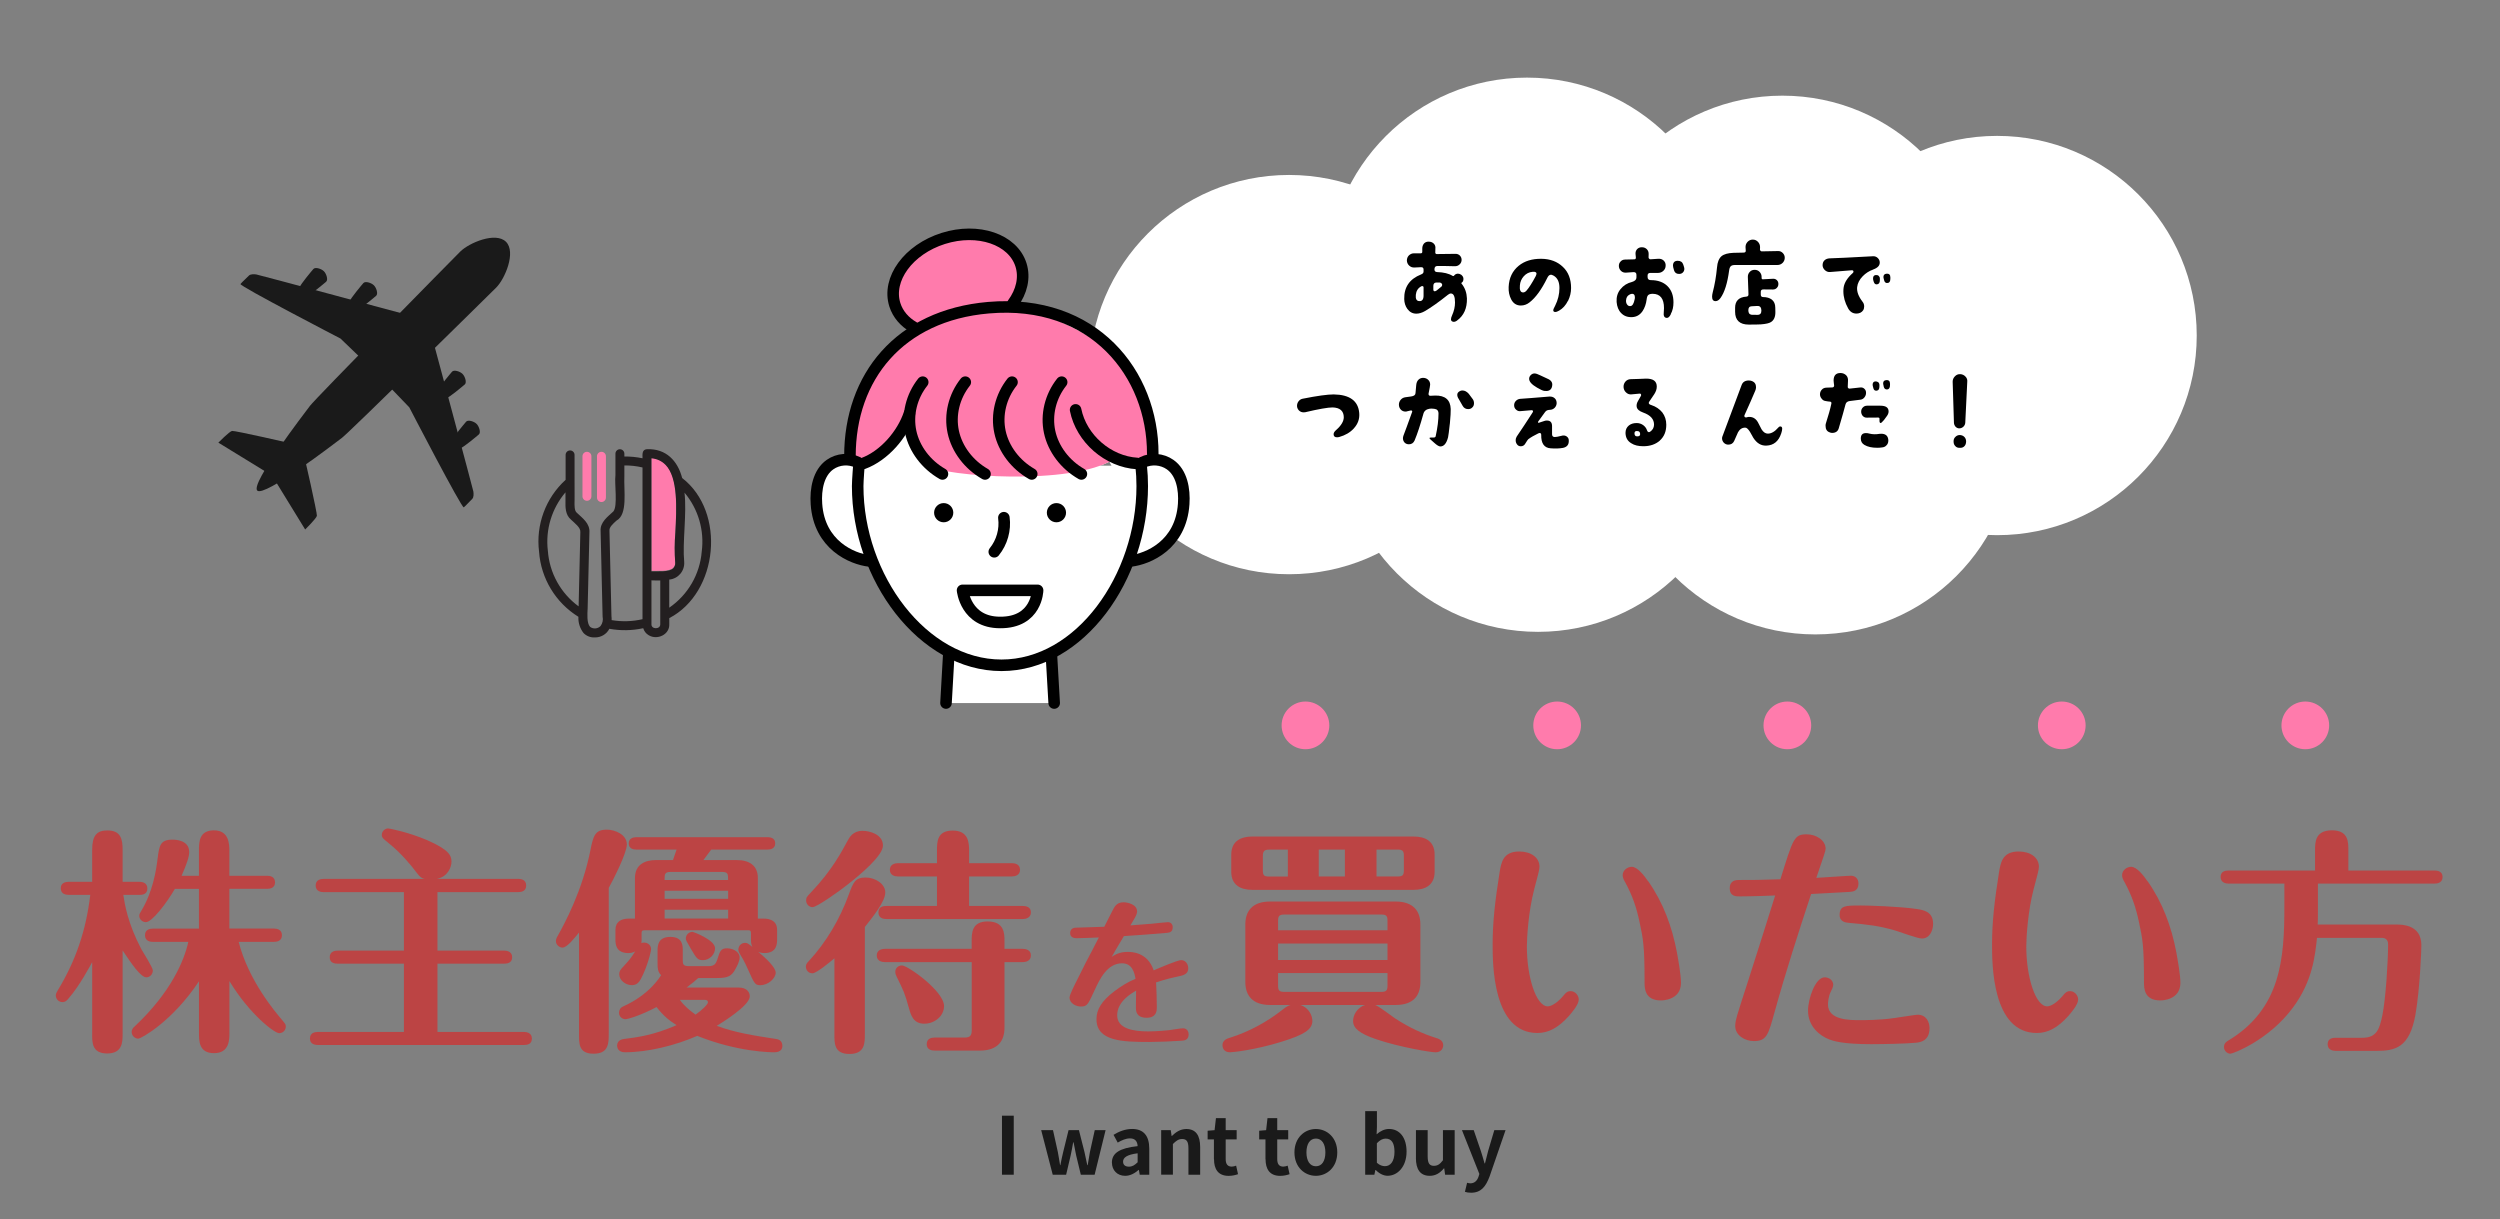 <?xml version="1.0" encoding="UTF-8"?><svg id="_レイヤー_2" xmlns="http://www.w3.org/2000/svg" width="565.01" height="275.59" viewBox="0 0 565.01 275.59"><rect x="0" y="0" width="565.01" height="275.59" fill="#808080" stroke="none"/><g id="_レイヤー_1-2"><path d="m27.87,202.23c.32,2.15,1.02,6.5,4.09,12.31.43.75,2.58,4.14,2.58,4.78,0,.91-.7,1.56-1.45,1.56-1.34,0-3.5-3.28-5.38-6.07v18.87c0,1.77,0,4.41-3.49,4.41s-3.39-2.58-3.39-4.41v-16.23c-.32.59-2.85,5.38-5.27,8.12-.38.48-.75.91-1.45.91-.86,0-1.5-.7-1.5-1.5,0-.43.16-.65.43-1.13,4.14-6.83,6.4-13.6,7.36-21.61h-4.84c-.59,0-1.83-.11-1.83-1.5,0-1.29,1.18-1.45,1.83-1.45h5.27v-7.2c0-3.33,1.08-4.41,3.44-4.41,3.06,0,3.44,1.99,3.44,4.41v7.2h3.76c.54,0,1.83.11,1.83,1.51s-1.24,1.45-1.83,1.45h-3.6Zm17.09,7.63v-8.98h-5.43c-1.88,3.23-5.16,7.53-6.56,7.53-.91,0-1.5-.75-1.5-1.45,0-.38.11-.48.48-1.13,2.58-4.3,3.33-9.03,3.66-11.72.38-2.96.54-4.35,3.39-4.35.54,0,3.76.05,3.76,2.79,0,1.02-.43,2.42-1.72,5.38h3.92v-5.59c0-1.99,0-4.68,3.39-4.68s3.49,3.06,3.49,4.68v5.59h8.55c.54,0,1.77.11,1.77,1.5,0,1.29-1.18,1.45-1.77,1.45h-8.55v8.98h10.11c.54,0,1.77.16,1.77,1.5s-1.18,1.5-1.77,1.5h-8.01c2.2,8.71,8.28,15.86,9.84,17.69.7.86.81.97.81,1.45,0,.86-.65,1.5-1.5,1.5-1.08,0-6.72-4.3-11.24-11.77v11.61c0,1.67,0,4.68-3.49,4.68s-3.39-2.9-3.39-4.68v-11.56c-6.07,9.14-13.12,12.96-13.71,12.96-.81,0-1.5-.7-1.5-1.5,0-.65.38-1.02.7-1.29,8.28-7.79,11.18-14.94,12.1-19.08h-7.96c-.54,0-1.83-.11-1.83-1.5s1.24-1.5,1.83-1.5h10.38Z" style="fill:#bc4444;"/><path d="m91.29,201.63h-18.12c-.59,0-1.83-.16-1.83-1.5s1.18-1.5,1.83-1.5h22.79c-.64-.16-.97-.27-1.88-1.51-1.29-1.72-3.44-4.3-6.29-6.61-1.29-1.02-1.5-1.24-1.5-1.83,0-.75.64-1.45,1.45-1.45.32,0,4.62.86,8.76,2.63,5.05,2.2,5.54,3.55,5.54,4.89,0,1.18-.81,3.39-3.28,3.87h18.33c.64,0,1.83.16,1.83,1.5s-1.13,1.5-1.83,1.5h-18.22v13.22h15.05c.59,0,1.83.16,1.83,1.5s-1.18,1.45-1.83,1.45h-15.05v15.43h19.51c.59,0,1.83.16,1.83,1.5s-1.13,1.45-1.83,1.45h-46.5c-.59,0-1.83-.11-1.83-1.45s1.13-1.5,1.83-1.5h19.41v-15.43h-14.94c-.7,0-1.83-.11-1.83-1.45s1.18-1.5,1.83-1.5h14.94v-13.22Z" style="fill:#bc4444;"/><path d="m130.85,210.77c-.97,1.18-2.69,3.39-3.71,3.39-.75,0-1.5-.64-1.5-1.45,0-.38.11-.7.43-1.24,1.5-2.69,5.54-10.11,7.37-19.35.64-3.12.97-4.62,3.71-4.62,1.77,0,4.52,1.08,4.52,3.33,0,2.04-3.17,8.17-4.09,9.84v32.79c0,2.37,0,4.68-3.44,4.68s-3.28-2.37-3.28-4.68v-22.69Zm12.96-18.76c-.59,0-1.72-.16-1.72-1.4s1.18-1.4,1.72-1.4h29.67c.54,0,1.72.11,1.72,1.4s-1.24,1.4-1.72,1.4h-12.74c-.48.65-1.29,1.72-1.77,2.37h7.58c2.74,0,4.73,1.18,4.73,4.09v9.14h1.34c1.13,0,3.01.32,3.01,2.58v2.04c0,1.02,0,3.17-2.9,3.17-.65,0-.97-.16-1.34-.27,1.67,1.4,3.92,3.49,3.92,4.68,0,1.29-1.67,2.85-3.49,2.85-1.18,0-1.34-.38-2.74-3.49-.86-1.99-1.4-2.8-1.94-3.71-.21-.38-.27-.54-.27-.81,0-.91.7-1.56,1.5-1.56.54,0,.65.11,1.67.91-.32-.59-.32-1.24-.32-1.77v-1.29c0-.54-.11-.7-.64-.7h-23.38c-.64,0-.7.21-.7.7v1.29c0,.59,0,.64-.05.91.27-.11.43-.11.64-.11,1.02,0,1.56.81,1.56,1.45,0,.48-.75,3.82-2.31,6.77-.38.7-.91,1.4-2.04,1.4-1.45,0-2.85-1.13-2.85-2.47,0-.7.21-.97,1.02-1.83,1.4-1.56,1.56-1.72,2.58-3.33-.32.16-.75.38-1.5.38-2.96,0-2.96-2.15-2.96-3.17v-2.04c0-1.88,1.29-2.58,3.01-2.58h1.4v-9.14c0-3.17,2.37-4.09,4.73-4.09h3.87c0-.11.54-1.5.81-2.37h-9.08Zm23.17,31.18c1.72,0,2.47.97,2.47,1.99,0,2.15-6.61,6.13-7.47,6.67,4.3,1.56,8.17,2.15,13.39,2.96.43.05,1.45.27,1.45,1.56,0,1.45-1.5,1.45-1.88,1.45-.54,0-8.12,0-17.36-3.71-4.89,2.15-11.13,3.71-16.34,3.71-1.67,0-1.77-1.24-1.77-1.5,0-.32.11-1.34,1.56-1.51,3.01-.38,6.56-.81,11.88-3.12-1.4-.86-2.96-2.04-4.52-4.09-3.71,1.94-6.5,2.74-7.04,2.74-.81,0-1.45-.64-1.45-1.45,0-.64.32-1.18.97-1.45,5.86-2.63,8.22-6.56,8.55-7.04-.81-.81-.81-1.67-.81-2.69v-2.74c0-1.13,0-3.23,2.9-3.23s2.8,2.15,2.8,3.23v2.04c0,.86.05,1.34,1.4,1.34h4.41c1.34,0,1.67-.54,1.99-1.5.59-1.83.75-2.53,2.2-2.53,1.24,0,2.85.7,2.85,2.1,0,.86-.65,2.04-.86,2.42-.91,1.77-1.72,2.2-4.3,2.2h-4.19c-.59.54-1.24,1.08-2.63,2.15h11.83Zm-15.38-26.13c-1.4,0-1.4.48-1.4,1.83h14.35c0-1.34,0-1.83-1.4-1.83h-11.56Zm12.96,4.25h-14.35v1.83h14.35v-1.83Zm-14.35,6.29h14.35v-1.99h-14.35v1.99Zm3.44,18.38c.97,1.34,2.2,2.37,3.55,3.33,1.45-1.02,2.8-2.31,2.8-2.8,0-.54-.59-.54-.86-.54h-5.48Zm2.85-15.38c.21,0,5.11,1.83,5.11,3.71,0,1.4-1.24,2.69-2.74,2.69-1.18,0-1.4-.32-2.74-2.58-1.02-1.77-1.13-1.94-1.13-2.31,0-.86.7-1.51,1.51-1.51Z" style="fill:#bc4444;"/><path d="m188.58,216.58c-1.07.91-4.08,3.39-4.95,3.39-1.02,0-1.5-.81-1.5-1.5,0-.48.21-.81.59-1.18,4.03-4.35,7.1-9.57,9.14-15.21.97-2.63,1.4-3.76,3.76-3.76,2.15,0,4.46,1.4,4.46,3.39s-2.74,5.43-4.62,7.79v24.24c0,2.04,0,4.46-3.49,4.46s-3.39-2.47-3.39-4.46v-17.15Zm10.97-25.48c0,2.26-4.95,6.45-8.12,8.92-1.34,1.08-6.77,5-7.79,5-.81,0-1.45-.7-1.45-1.5,0-.65.11-.81,1.13-1.88,4.78-5,6.99-9.35,8.17-11.5.48-.91,1.29-2.37,3.44-2.37,1.56,0,4.62.75,4.62,3.33Zm.43,26.34c-.64,0-1.83-.21-1.83-1.5s1.24-1.5,1.83-1.5h19.62v-1.67c0-1.88,0-4.52,3.6-4.52,3.82,0,3.82,2.74,3.82,4.52v1.67h4.14c.64,0,1.83.21,1.83,1.5s-1.24,1.5-1.83,1.5h-4.14v14.84c0,2.85-1.4,5.16-5.59,5.16h-10.16c-.64,0-1.83-.16-1.83-1.45,0-1.4,1.24-1.5,1.83-1.5h6.83c1.13,0,1.51-.54,1.51-1.5v-15.54h-19.62Zm31.18-12.69c.64,0,1.83.16,1.83,1.45s-1.24,1.51-1.83,1.51h-30.8c-.7,0-1.83-.16-1.83-1.51s1.18-1.45,1.83-1.45h11.4v-6.67h-8.82c-.65,0-1.83-.21-1.83-1.5s1.24-1.5,1.83-1.5h8.82v-2.85c0-1.94,0-4.52,3.55-4.52s3.71,2.69,3.71,4.52v2.85h9.68c.65,0,1.83.21,1.83,1.5s-1.24,1.5-1.83,1.5h-9.68v6.67h12.15Zm-27.31,13.44c1.29,0,9.51,5.81,9.51,9.19,0,2.26-2.15,3.98-4.46,3.98-2.47,0-3.01-1.88-3.44-3.39-1.02-3.66-1.24-4.03-2.85-7.31-.11-.27-.27-.59-.27-1.02,0-.81.65-1.45,1.51-1.45Z" style="fill:#bc4444;"/><path d="m251.18,216.29c.84-.53,1.79-1.16,3.71-1.16.77,0,4.45,0,5.85,4.17,1.22-.52,5.39-2.31,6.2-2.31,1.12,0,1.61,1.05,1.61,1.86,0,1.36-1.19,1.61-2.38,1.85-2.59.53-4.69,1.26-4.9,1.33.11,1.4.18,4.73.18,5.64,0,.63,0,2.35-2.31,2.35-1.68,0-2.42-.77-2.42-2.17,0-.63.04-3.39.04-3.96-1.19.7-4.27,2.49-4.27,5.57s3.75,3.64,7.04,3.64c1.93,0,4.52-.25,4.69-.28.49-.07,2.66-.42,3.12-.42,1.12,0,1.3.98,1.3,1.37,0,1.33-1.05,1.4-1.61,1.44-1.82.14-5.57.28-7.28.28-6.09,0-11.94-.17-11.94-5.15,0-2.13,1.08-4.06,4.06-6.33,1.61-1.19,2.94-2.03,4.76-2.8-.21-1.16-.63-3.5-3.04-3.5-3.36,0-5.08,3.61-6.27,6.23-1.47,3.19-1.65,3.54-3.05,3.54-1.05,0-2.55-.7-2.55-2.03,0-.67,1.29-3.15,2-4.55,1.58-3.18,1.75-3.54,2.98-5.84.59-1.12,1.15-2.24,1.64-3.19-.77.04-4.27.17-5.04.17-.6,0-1.44-.17-1.44-1.19,0-.38.21-1.16,1.23-1.19,1.05-.07,5.57-.14,6.48-.21.31-.56,1.5-2.98,1.71-3.36.59-1.12.98-2.17,2.66-2.17.74,0,3.05.39,3.05,2.1,0,.53-.39,1.22-.7,1.75-.11.21-.7,1.16-.81,1.37,2.38-.17,4.59-.35,4.9-.38.56-.07,3.22-.35,3.57-.35.67,0,1.09.49,1.09,1.16,0,1.16-.81,1.23-1.68,1.29-3.12.28-6.23.49-9.35.7-.46.74-2.42,4.06-2.8,4.76Z" style="fill:#bc4444;"/><path d="m293.86,227.12c1.94.59,2.74,2.42,2.74,3.6,0,2.04-2.04,3.17-6.83,4.68-6.24,1.94-11.23,2.42-11.77,2.42-1.5,0-1.72-1.13-1.72-1.61,0-1.13,1.08-1.51,1.67-1.67,4.25-1.34,8.33-3.49,12.1-6.5.91-.7,1.18-.75,1.61-.91h-4.62c-4.08,0-5.59-2.26-5.59-5.16v-13.06c0-2.85,1.45-5.16,5.59-5.16h28.38c4.08,0,5.59,2.26,5.59,5.16v13.06c0,2.85-1.4,5.16-5.59,5.16h-4.62c.81.27,3.82,2.58,4.46,3.01,3.28,2.15,6.45,3.55,9.19,4.41.59.16,1.72.54,1.72,1.67,0,.64-.38,1.61-1.77,1.61-.97,0-8.01-1.13-13.39-2.96-3.76-1.29-5.21-2.47-5.21-4.14,0-1.18.81-3.01,2.74-3.6h-14.68Zm30.37-30.1c0,3.17-2.31,4.09-4.73,4.09h-36.5c-2.74,0-4.73-1.18-4.73-4.09v-3.87c0-3.17,2.31-4.09,4.73-4.09h36.5c2.74,0,4.73,1.13,4.73,4.09v3.87Zm-33.17-5h-4.25c-1.13,0-1.4.43-1.4,1.45v3.23c0,1.08.21,1.4,1.4,1.4h4.25v-6.07Zm22.52,18.22v-2.1c0-1.08-.21-1.45-1.4-1.45h-21.93c-1.18,0-1.4.38-1.4,1.45v2.1h24.73Zm-24.73,3.01v3.71h24.73v-3.71h-24.73Zm0,6.67v2.8c0,1.08.21,1.45,1.4,1.45h21.93c1.18,0,1.4-.38,1.4-1.45v-2.8h-24.73Zm9.19-21.83h5.91v-6.07h-5.91v6.07Zm13.06,0h4.78c1.13,0,1.4-.32,1.4-1.4v-3.23c0-1.08-.21-1.45-1.4-1.45h-4.78v6.07Z" style="fill:#bc4444;"/><path d="m354.6,229.59c-2.42,2.69-4.62,3.87-7.15,3.87-10.11,0-10.11-15.64-10.11-20.05,0-4.95.54-9.73,1.56-16.18.38-2.26.75-4.79,4.46-4.79,2.69,0,4.57,1.4,4.57,3.44,0,.65-.38,2.04-1.18,5.05-1.34,5.05-1.67,11.18-1.67,12.96,0,6.99,2.1,13.55,4.73,13.55.48,0,1.77-.38,3.44-2.31.59-.75.97-1.13,1.72-1.13,1.08,0,1.83,1.02,1.83,1.88,0,1.18-1.51,2.9-2.2,3.71Zm17.9-30.43c3.39,4.84,5.38,10.21,6.5,16.13.27,1.51.91,5.05.91,6.83,0,3.98-4.3,3.98-4.57,3.98-3.66,0-3.66-2.85-3.66-4.03,0-8.44-.32-9.84-1.13-13.65-.7-3.33-1.61-6.02-3.28-9.08-.38-.64-.54-1.08-.54-1.56,0-1.13,1.13-1.88,2.04-1.88,1.34,0,2.9,2.1,3.71,3.28Z" style="fill:#bc4444;"/><path d="m401.09,228.62c-1.45,5.32-1.83,6.67-4.73,6.67-1.99,0-4.19-1.29-4.19-3.39,0-1.29.38-2.37,2.69-9.52.91-2.79,4.95-15.54,6.34-20-.64.05-5.59.21-8.12.21-.7,0-2.15,0-2.15-1.83s1.45-1.88,2.1-1.88c3.6,0,4.19,0,9.35-.16,2.9-9.35,3.12-10.16,5.97-10.16,2.04,0,4.25,1.29,4.25,3.28,0,.43-.38,1.5-2.1,6.56,1.24-.05,7.04-.48,7.85-.48s1.67.54,1.67,1.77c0,1.67-1.24,1.83-1.94,1.88-.27,0-6.77.38-8.76.48-2.9,8.82-5.75,17.63-8.22,26.56Zm13.22-6.02c0,.54-.38,1.13-.59,1.61-.43.86-.59,2.2-.59,2.8,0,3.55,4.84,3.55,7.36,3.55.43,0,4.57,0,7.63-.48,1.56-.21,4.78-.75,5.27-.75,2.04,0,2.69,1.77,2.69,3.01,0,3.01-2.15,3.23-3.17,3.33-2.04.21-7.58.32-10,.32-6.61,0-8.6-.75-9.51-1.08-2.1-.81-4.78-2.9-4.78-6.5,0-2.74,1.67-7.53,3.76-7.53,1.08,0,1.94.75,1.94,1.72Zm5.97-17.96c1.77,0,9.08.21,13.01.81,1.34.21,3.6.54,3.6,3.33,0,1.4-.7,3.33-2.53,3.33-.97,0-5.05-1.51-5.91-1.77-3.76-1.13-6.5-1.4-10.59-1.77-.65-.05-2.1-.21-2.1-1.77,0-2.15,1.34-2.15,4.52-2.15Z" style="fill:#bc4444;"/><path d="m467.47,229.59c-2.42,2.69-4.62,3.87-7.15,3.87-10.11,0-10.11-15.64-10.11-20.05,0-4.95.54-9.73,1.56-16.18.38-2.26.75-4.79,4.46-4.79,2.69,0,4.57,1.4,4.57,3.44,0,.65-.38,2.04-1.18,5.05-1.34,5.05-1.67,11.18-1.67,12.96,0,6.99,2.1,13.55,4.73,13.55.48,0,1.77-.38,3.44-2.31.59-.75.97-1.13,1.72-1.13,1.08,0,1.83,1.02,1.83,1.88,0,1.18-1.51,2.9-2.2,3.71Zm17.9-30.43c3.39,4.84,5.38,10.21,6.5,16.13.27,1.51.91,5.05.91,6.83,0,3.98-4.3,3.98-4.57,3.98-3.66,0-3.66-2.85-3.66-4.03,0-8.44-.32-9.84-1.13-13.65-.7-3.33-1.61-6.02-3.28-9.08-.38-.64-.54-1.08-.54-1.56,0-1.13,1.13-1.88,2.04-1.88,1.34,0,2.9,2.1,3.71,3.28Z" style="fill:#bc4444;"/><path d="m523.86,199.7v5.81c0,2.04,0,2.42-.05,3.44h17.79c1.24,0,5.64,0,5.64,4.68,0,1.08-.32,9.84-1.34,15.7-1.34,7.47-4.57,8.17-8.82,8.17h-9.19c-.59,0-1.83-.16-1.83-1.51s1.18-1.45,1.83-1.45h6.02c3.23,0,3.87-1.94,4.52-5.11.75-3.66,1.29-12.15,1.29-16.02,0-1.08-.65-1.45-1.4-1.45h-14.67c-.43,3.98-.97,9.73-5.43,15.75-5.43,7.37-13.55,10.43-14.14,10.43-.7,0-1.45-.64-1.45-1.5s.54-1.18.86-1.4c12.04-7.2,12.79-18.6,12.79-30.43v-5.11h-12.58c-.59,0-1.83-.16-1.83-1.51s1.18-1.45,1.83-1.45h19.51v-4.52c0-1.83,0-4.57,3.82-4.57s3.71,2.8,3.71,4.57v4.52h19.46c.59,0,1.83.11,1.83,1.45s-1.18,1.51-1.83,1.51h-26.34Z" style="fill:#bc4444;"/><circle cx="295.04" cy="163.94" r="5.39" style="fill:#ff7bac;"/><circle cx="351.92" cy="163.94" r="5.39" style="fill:#ff7bac;"/><circle cx="403.95" cy="163.94" r="5.39" style="fill:#ff7bac;"/><circle cx="465.97" cy="163.94" r="5.39" style="fill:#ff7bac;"/><circle cx="521.01" cy="163.94" r="5.39" style="fill:#ff7bac;"/><path d="m79.23,69.75c-.41-.41-.42-1-.19-1.69.23-.69,2.66-3.6,3.09-4.09s1.79-.06,2.37.51,1,1.94.51,2.37c-.49.43-3.4,2.86-4.09,3.09-.69.23-1.28.22-1.69-.19Z" style="fill:#1a1a1a;"/><path d="m67.93,66.57c-.41-.41-.42-1-.19-1.69.23-.69,2.66-3.6,3.09-4.09s1.79-.06,2.37.51c.58.58,1,1.94.51,2.37-.49.43-3.4,2.86-4.09,3.09-.69.23-1.28.22-1.69-.19Z" style="fill:#1a1a1a;"/><path d="m92.87,71.37s-34.45-9.27-34.93-9.34c-.48-.07-1.35-.13-1.71.28-.36.4-1.55,1.45-1.88,1.88-.33.43,22.6,12.32,22.6,12.32l5.99,5.76,9.93-10.9Z" style="fill:#1a1a1a;"/><path d="m99.27,89.78c.41.41,1,.42,1.69.19.69-.23,3.6-2.66,4.09-3.09.49-.43.06-1.79-.51-2.37-.58-.58-1.94-1-2.37-.51-.43.49-2.86,3.4-3.09,4.09-.23.69-.22,1.28.19,1.69Z" style="fill:#1a1a1a;"/><path d="m102.45,101.08c.41.41,1,.42,1.69.19.69-.23,3.6-2.66,4.09-3.09s.06-1.79-.51-2.37c-.58-.58-1.94-1-2.37-.51-.43.49-2.86,3.4-3.09,4.09-.23.69-.22,1.28.19,1.69Z" style="fill:#1a1a1a;"/><path d="m97.64,76.14s9.27,34.45,9.34,34.93c.07.48.13,1.35-.28,1.71-.4.36-1.45,1.55-1.88,1.88-.43.33-12.32-22.6-12.32-22.6l-5.76-5.99,10.9-9.93Z" style="fill:#1a1a1a;"/><path d="m66.22,100.31c-.15-.05-13.18-3.02-13.77-2.92-.59.1-3.1,2.65-3.1,2.65l11.39,6.99,5.47-6.71Z" style="fill:#1a1a1a;"/><path d="m68.7,102.8c.05.15,3.02,13.18,2.92,13.77-.1.59-2.65,3.1-2.65,3.1l-6.99-11.39,6.71-5.47Z" style="fill:#1a1a1a;"/><path d="m114.36,54.65c-2.33-2.33-8.35.22-10.36,2.23s-32.71,33.19-33.95,34.85c-1.24,1.66-13.49,17.56-11.91,19.14s17.48-10.66,19.14-11.91c1.66-1.24,32.84-31.95,34.85-33.95s4.55-8.03,2.23-10.36Z" style="fill:#1a1a1a;"/><path d="m150.43,104.95c2.85,2.96,2.5,9.84,2.21,15.36-.19,2.25-.2,4.51-.03,6.76.04.45-.12.89-.42,1.22-.89.97-3.67.67-4.96.72v-25.54c1.21.09,2.34.61,3.19,1.48Z" style="fill:#ff7bac;"/><path d="m154.17,108.03c-1.01-3.88-3.63-6.68-7.96-6.51-1.17.08-1,1.2-1,2.05-1.35-.28-2.73-.41-4.1-.4v-.63c0-.56-.45-1.01-1.01-1.01s-1.01.45-1.01,1.01v4.91c-.25,1.76.56,6.88-.46,8.13-1.23,1.17-3.06,2.42-2.89,4.47l.45,19.3c.16.75,0,1.53-.47,2.14-.63.64-1.64.72-2.36.18-.78-.84-.61-2.95-.55-4.19l.4-17.08c.17-2.14-1.62-3.33-2.84-4.51-.57-.45-.54-1.62-.52-2.64.03.15-.02-10.16,0-10.44,0-.56-.45-1.01-1.01-1.01s-1.01.45-1.01,1.01v5.63c-4.52,4.12-6.76,10.19-6,16.26.43,6.04,3.74,11.51,8.89,14.7-.07,1.33.35,2.63,1.17,3.68.67.68,1.6,1.04,2.55.98,1.38.03,2.65-.73,3.28-1.95,2.53.46,5.14.42,7.65-.13.2.67.64,1.24,1.25,1.59,1.91,1.16,4.77-.14,4.64-2.54v-1.33c11.11-5.79,12.85-23.98,2.92-31.66Zm-30.35,16.47c-.58-4.77.87-9.57,3.98-13.23,0,.56.01,1.37,0,1.93-.03,1.33-.07,3.15,1.24,4.23.8.79,2.23,1.79,2.12,2.84l-.39,16.77c-4.05-2.96-6.59-7.55-6.95-12.55Zm26.6-19.44c2.85,2.96,2.5,9.84,2.21,15.36-.19,2.25-.2,4.51-.03,6.76.04.45-.12.89-.42,1.22-.89.97-3.67.67-4.96.72v-25.54c1.21.09,2.34.61,3.19,1.48Zm-12.19,35.08c.01-.31,0-.61-.04-.91l-.45-19.32c-.08-.75.81-1.55,1.59-2.25,2.6-1.42,1.62-6.68,1.78-10.14v-2.33c1.38-.01,2.76.14,4.1.46v34.29c-2.29.53-4.66.6-6.97.21Zm10.99.91c.08,1.24-2.09,1.24-1.99-.01v-9.88c.65.01,1.32.05,1.99.03,0,1.42,0,8.61,0,9.86Zm9.37-16.36c-.42,5.11-3.12,9.75-7.34,12.65v-6.35c2.04-.19,3.54-1.98,3.38-4.02-.43-4.38.62-10.81.07-15.63,3.12,3.71,4.53,8.55,3.89,13.35Z" style="fill:#231f20;"/><path d="m132.65,113.18c.56,0,1.01-.45,1.01-1.01v-9.05c0-.56-.45-1.01-1.01-1.01s-1.01.45-1.01,1.01v9.05c0,.56.45,1.01,1.01,1.01Z" style="fill:#ff7bac;"/><path d="m135.93,113.46c.56,0,1.01-.45,1.01-1.01v-9.33c0-.56-.45-1.01-1.01-1.01s-1.01.45-1.01,1.01v9.33c0,.56.45,1.01,1.01,1.01Z" style="fill:#ff7bac;"/><circle cx="291.33" cy="84.66" r="45.12" style="fill:#fff;"/><circle cx="347.61" cy="97.68" r="45.12" style="fill:#fff;"/><circle cx="345.11" cy="62.66" r="45.12" style="fill:#fff;"/><circle cx="410.27" cy="98.26" r="45.12" style="fill:#fff;"/><circle cx="402.82" cy="66.74" r="45.12" style="fill:#fff;"/><circle cx="451.35" cy="75.83" r="45.12" style="fill:#fff;"/><path d="m329.31,72.45c-.43.31-.81.36-1.12.19-.17-.09-.26-.26-.26-.5s.09-.52.24-.85c.45-1,.67-1.97.67-2.92,0-1.35-.31-2.04-.93-2.04-.21,0-.43.09-.67.29-2.11,1.69-3.85,2.9-5.18,3.68-.69.4-1.35.59-1.97.59-.83,0-1.5-.36-2.02-1.07-.45-.62-.69-1.38-.71-2.23-.05-2.71,1.21-4.53,3.8-5.56.38-.14.57-.36.57-.64v-.5c0-.36-.21-.52-.59-.5-.29.02-.76.05-1.47.07-.48.02-.85-.12-1.19-.43-.33-.31-.5-.69-.52-1.14,0-.45.14-.83.45-1.16.33-.31.71-.48,1.16-.48h1.54c.21,0,.33-.12.33-.33v-.76c0-.45.14-.83.4-1.14.29-.29.64-.43,1.09-.4.47,0,.86.17,1.14.47.29.31.38.67.33,1.12,0,.26,0,.55-.02.85-.02.09.02.19.09.26.07.07.17.12.26.1l4.25-.05c.38,0,.71.14.97.4.26.29.38.59.38,1-.02.4-.17.74-.47,1-.29.28-.64.4-1.04.4-.45,0-1.23-.02-2.3-.05h-1.69c-.4,0-.62.24-.64.71-.02.43.19.64.59.66,1.5.05,2.66.33,3.51.86.12.07.24.07.33-.05.21-.29.52-.45.88-.45.26,0,.5.09.76.26l.17.17c.21.21.31.47.31.76,0,.38-.12.67-.38.83-.12.07-.12.17-.02.26.76.95,1.14,2.04,1.19,3.32.05,2.23-.71,3.89-2.23,4.99Zm-7.91-7.79c-.07,0-.12,0-.19.05-.74.4-1.14,1.04-1.23,1.92-.09.93.17,1.4.78,1.42.64.05.97-.38.97-1.24v-1.85c0-.21-.12-.31-.33-.31Zm4.54-.26c0-.26-.17-.45-.52-.55-.14-.02-.4-.02-.81,0-.45.02-.67.29-.67.76v.86c.02.24.12.36.31.36.14,0,.29-.07.45-.19l1-.81c.17-.12.24-.29.24-.43Z"/><path d="m354.36,67.99c-.5,1-1.16,1.73-1.99,2.21-.36.21-.64.31-.88.31-.31,0-.45-.14-.45-.45,0-.09.14-.43.43-.97.64-1.28.97-2.61.97-3.99s-.43-2.26-1.28-2.78c-.31-.19-.57-.26-.78-.21-.26.05-.5.29-.71.74-1.26,2.56-2.59,4.42-4.01,5.51-.57.45-1.23.69-1.95.69-.97,0-1.71-.48-2.18-1.4-.43-.83-.62-1.76-.57-2.8.09-2.02.85-3.61,2.26-4.77,1.33-1.09,3.04-1.61,5.13-1.59,2.02.02,3.63.64,4.87,1.83,1.24,1.16,1.85,2.78,1.85,4.77,0,1.02-.24,2-.69,2.92Zm-7.1-6.13c0-.33-.31-.5-.88-.43-.81.07-1.45.4-2,1-.52.59-.83,1.28-.88,2.09-.1,1.02.14,1.57.71,1.57.26.02.52-.12.78-.4.54-.62,1.26-1.71,2.09-3.28.09-.21.17-.38.17-.55Z"/><path d="m377.61,71.03c-.31.62-.64.88-1,.81-.5-.07-.69-.5-.59-1.28.02-.29.05-.59.05-.93,0-2.14-.85-3.21-2.54-3.23-.45,0-.78.09-1,.26-.21.19-.33.5-.38,1-.14,1.07-.45,1.95-.93,2.66-.59.86-1.38,1.31-2.35,1.35-1.04.05-1.85-.26-2.47-.9-.62-.62-.95-1.47-1.04-2.52-.07-1.12.21-2.09.88-2.9.66-.83,1.54-1.38,2.63-1.64.64-.19.97-.52.97-1.07v-.52c0-.45-.24-.64-.69-.62l-1.69.12c-.4.02-.78-.09-1.09-.38s-.47-.64-.5-1.07c-.02-.4.09-.76.36-1.04.26-.31.62-.47,1.04-.47l2.06-.05c.29,0,.4-.14.38-.45l-.07-.69c-.05-.45.07-.83.33-1.14.29-.31.64-.45,1.09-.45s.83.14,1.14.45c.29.31.43.69.4,1.16l-.02.69c0,.12.05.21.14.28.07.1.17.14.28.14l1.8-.12c.45-.02.85.09,1.19.4.31.31.48.69.45,1.14,0,.5-.19.88-.52,1.19-.33.31-.74.47-1.21.47-.64-.02-1.21-.02-1.73,0-.4,0-.62.19-.62.59v.33c0,.47.24.71.74.71,1.57,0,2.83.45,3.73,1.33.93.9,1.38,2.14,1.38,3.7,0,1-.19,1.88-.62,2.66Zm-8.12-3.82c0-.55-.21-.81-.62-.81-.19,0-.4.07-.64.21-.45.24-.69.66-.74,1.28-.02.36.05.67.24.93.19.28.45.4.78.36.43-.05.74-.57.93-1.54.05-.17.05-.31.05-.43Zm10.85-5.63c-.24.24-.52.33-.86.33-.59,0-.97-.26-1.14-.81-.17-.55-.24-.88-.24-1.07,0-.71.36-1.09,1.07-1.09.64,0,1.07.28,1.26.88.17.47.24.78.24.93,0,.33-.12.62-.33.83Z"/><path d="m402.85,59.44c-.33.31-.71.45-1.16.45-3.28-.02-6.46-.02-9.57,0-.45,0-.78.09-.97.29-.17.17-.31.5-.36.95-.38,2.83-1.02,4.92-1.95,6.22-.36.48-.71.71-1.12.71-.52,0-.78-.33-.78-1.02,0-.28.05-.59.14-.95.45-1.73.78-3.61.97-5.63.09-1.21.45-2.07,1.02-2.56.57-.47,1.47-.71,2.71-.76l2.3-.05c.33,0,.5-.17.47-.47l-.05-.69c-.02-.5.12-.9.45-1.26.31-.33.71-.52,1.19-.52.5,0,.88.19,1.21.55.31.36.45.76.43,1.23l-.02.45c0,.12.02.21.12.29.07.09.17.14.26.14l3.7-.07c.43-.02.78.14,1.09.45.31.33.45.71.43,1.14-.02.45-.21.83-.52,1.12Zm-1.28,5.63c-.24.24-.52.36-.88.36-.93,0-1.64,0-2.09-.02-.45-.02-.66.17-.66.55v.59c0,.4.17.59.55.59.78,0,1.45.19,1.95.57.5.4.78,1,.78,1.83l.02.95c.02,1.09-.31,1.88-1,2.3-.38.26-1.14.43-2.28.52-.36.02-1.28.05-2.73.05-2.04,0-3.09-.97-3.09-2.9v-.9c0-1.54.85-2.4,2.52-2.52.36-.02.52-.21.5-.55l-.14-3.92c0-.45.14-.83.45-1.14.28-.31.66-.45,1.12-.45.43,0,.81.17,1.09.47.31.33.45.71.45,1.14v.24c0,.21.12.33.33.29l2.28-.12c.33,0,.62.09.85.33.24.24.33.52.33.86,0,.36-.12.64-.36.88Zm-3.7,4.34c-.17-.19-.4-.28-.74-.26l-1.26.07c-.5.02-.74.33-.74.9,0,.62.24.95.74,1.02.24,0,.67,0,1.28.02.62.02.93-.31.93-.95,0-.33-.07-.59-.21-.81Z"/><path d="m423.36,60.91c-.93.33-1.71.83-2.38,1.52-.74.76-1.16,1.59-1.26,2.47-.1,1.02.31,2.11,1.21,3.28.26.31.38.67.38,1.07,0,.69-.31,1.16-.9,1.45-.29.12-.57.17-.85.17-.81,0-1.45-.4-1.88-1.19-.71-1.28-1.07-2.56-1.07-3.85,0-.36.02-.66.07-.93.19-1.09.88-2.16,2.04-3.18.12-.09.17-.21.17-.33,0-.21-.12-.31-.36-.31-.93.09-2.59.21-4.96.4-.43.02-.81-.12-1.14-.43-.33-.31-.5-.66-.52-1.09,0-.47.14-.85.43-1.12.29-.28.69-.43,1.16-.45,1.21-.02,4.51-.19,9.88-.48.38,0,.71.12,1,.4.29.28.45.62.45,1,.02.71-.47,1.23-1.47,1.59Zm.9,3.35c-.38.07-.64-.12-.78-.55l-.14-.48c-.02-.09-.02-.21-.02-.31,0-.45.19-.71.59-.76.26-.02.5.02.69.19.17.17.26.36.26.62v.31c0,.59-.19.9-.59.97Zm2.4-.31c-.45.07-.71-.12-.83-.57l-.12-.47c-.02-.12-.05-.21-.05-.29,0-.43.21-.69.64-.76.62-.07.93.21.93.83v.26c0,.62-.19.95-.57,1Z"/><path d="m305.96,96.84c-.83.9-1.92,1.54-3.28,1.92-.19.05-.36.07-.52.07-.5,0-.76-.24-.76-.69,0-.31.19-.62.57-.95,1.16-1.02,1.73-1.99,1.73-2.9-.02-1.42-.86-2.16-2.54-2.21-1.02,0-3.11.36-6.2,1.09-.14.02-.24.02-.36.02-.4,0-.74-.14-1.04-.43-.28-.31-.43-.64-.43-1.04,0-.38.12-.74.36-1.04.24-.31.55-.5.93-.57,3.3-.66,5.65-.97,7-.97,3.61.05,5.53,1.45,5.77,4.18.12,1.33-.29,2.49-1.23,3.51Z"/><path d="m327.67,95.74c-.19,1.69-.31,2.71-.4,3.09-.36,1.4-.95,2.09-1.78,2.07-.31-.02-.76-.29-1.33-.81-.14-.12-.43-.38-.83-.74-.17-.14-.24-.24-.26-.33,0-.09.12-.14.38-.14.05-.02.26-.02.59,0,.24,0,.38-.1.43-.29.43-1.95.64-3.66.64-5.15,0-.45-.17-.76-.5-.93-.24-.09-.62-.17-1.14-.17-.12,0-.29.02-.45.05-.71.12-1.19.52-1.35,1.21-.67,2.4-1.31,4.39-1.97,5.96-.26.57-.69.85-1.28.85-.38,0-.71-.12-.97-.38-.24-.26-.38-.59-.38-1,0-.19.05-.38.12-.59.33-.81.97-2.61,1.97-5.37.02-.07.02-.17-.05-.24-.07-.07-.17-.09-.26-.07-.14.02-.4.1-.81.19-.12.05-.24.07-.38.07-.45,0-.81-.17-1.07-.45-.29-.31-.43-.69-.43-1.12,0-.4.14-.78.4-1.09s.59-.5,1-.57c.31-.02.76-.09,1.38-.19.62-.09.95-.33.97-.74l.17-1.88c.05-.52.24-.93.55-1.21.33-.31.74-.4,1.21-.36.4.05.74.21,1,.5.26.26.38.62.38,1.02,0,.19-.12.85-.36,2.04-.02.12,0,.26.09.36s.21.14.36.12c.21-.02.55-.02,1.02-.05,2.28-.05,3.47.97,3.54,3.04.02.62-.05,1.71-.19,3.28Zm5.46-4.61c0,.4-.12.71-.38.95-.24.26-.55.38-.93.38-.55,0-.97-.24-1.24-.71-.19-.31-.47-.83-.9-1.57-.24-.36-.33-.66-.33-.95s.12-.52.36-.69c.24-.19.5-.29.81-.29.5,0,.97.24,1.42.74l.9,1.21c.19.26.29.57.29.93Z"/><path d="m353.19,101.23c-.76.14-1.66.17-2.73.09-1.47-.09-2.18-1.12-2.14-3.04,0-.26-.12-.43-.36-.43-.07,0-.14.02-.29.09-.93.45-1.71.9-2.28,1.33-.09.07-.31.4-.66.97-.21.4-.57.62-1.02.62-.36,0-.64-.14-.83-.4-.21-.26-.33-.57-.33-.93s.09-.64.24-.88c1.09-1.59,2.28-3.4,3.59-5.44.05-.09.09-.17.09-.24,0-.19-.14-.29-.4-.26-.76.05-1.57.12-2.45.21-.36.05-.69-.07-.97-.33-.29-.24-.43-.55-.45-.93-.02-.38.1-.74.36-1.02.26-.28.57-.45.97-.5,1.23-.07,3.44-.26,6.65-.52.45-.02.85.09,1.16.36.31.26.45.62.47,1.09,0,.38-.14.74-.4,1.04-.29.31-.62.47-1.02.5-.31.02-.52.05-.66.1-.19.05-.36.19-.5.36-.29.4-.78,1.09-1.52,2.09-.07.09-.12.17-.12.26s.07.14.19.14c-.05,0,.38-.14,1.33-.45.14-.05.33-.07.5-.07.78,0,1.16.43,1.16,1.26v1.83c0,.4.19.62.57.64.33,0,.85-.09,1.57-.28.17-.05.31-.07.45-.07.31,0,.59.09.83.31.24.21.36.47.36.81.05.95-.4,1.5-1.35,1.69Zm-3.77-12.87c-.14,0-.29,0-.43-.02-.33-.05-.86-.29-1.62-.74-1.19-.69-1.78-1.35-1.78-1.99,0-.33.12-.59.38-.85.24-.24.52-.36.83-.36s.74.14,1.31.43c.78.38,1.23.59,1.33.62.95.36,1.4.83,1.38,1.5-.05.95-.52,1.42-1.4,1.42Z"/><path d="m375.14,99.57c-.97.85-2.21,1.28-3.73,1.28-1.12,0-2.04-.21-2.73-.67-.86-.5-1.28-1.28-1.31-2.33,0-.71.24-1.26.76-1.69.45-.36,1.02-.55,1.76-.55.52,0,1,.14,1.45.45.43.31.74.71.9,1.21.09.26.24.4.43.4.1,0,.19-.05.29-.12.55-.38.83-.88.86-1.54.02-1.26-.78-2.18-2.47-2.78-.88-.31-1.35-.74-1.45-1.28-.07-.43.02-.86.29-1.31l.66-1.16s.05-.09.05-.19c0-.24-.12-.36-.36-.33-.33.05-.95.1-1.85.17-.45.05-.88-.12-1.21-.45-.36-.33-.52-.74-.55-1.21-.02-.5.14-.9.45-1.26.33-.36.74-.52,1.23-.52.4,0,.97-.02,1.69-.05.81-.05,1.35-.07,1.69-.07,1.64-.02,2.45.57,2.45,1.8,0,.57-.19,1.12-.55,1.69-.21.31-.59.88-1.12,1.66-.1.14-.14.26-.14.36,0,.19.19.36.59.47,1.02.33,1.85.9,2.47,1.66.59.78.9,1.71.9,2.78,0,1.5-.47,2.68-1.45,3.56Zm-5.2-2.16c-.36,0-.54.17-.54.52,0,.45.19.69.59.69.45.02.67-.14.69-.47.02-.47-.21-.74-.74-.74Z"/><path d="m402.78,96.91c0,.26-.07.59-.21,1.02-.59,1.8-1.71,2.73-3.37,2.78-1.19.05-2.16-.55-2.94-1.76-.26-.45-.52-.9-.76-1.35-.4-.64-.76-.95-1.04-.95-.71-.02-1.26.33-1.66,1.04-.31.67-.59,1.33-.88,1.99-.26.55-.71.81-1.33.81-.38,0-.71-.14-1-.43-.26-.29-.4-.62-.4-1.02,0-.17.05-.36.12-.5,1.42-3.82,2.85-7.67,4.3-11.51.26-.71.81-1.04,1.64-1.04.26,0,.5.05.74.14.57.24.88.69.88,1.38,0,.29-.07.55-.17.78-.59,1.4-1.38,3.21-2.4,5.46-.05.09-.07.19-.07.26,0,.21.14.33.4.33.05,0,.12,0,.21-.05.17-.05.36-.07.52-.07.85,0,1.5.43,1.95,1.24.17.31.45.83.81,1.57.4.64.88.97,1.42.97.78,0,1.57-.45,2.37-1.38.21-.26.45-.31.71-.17.09.07.17.21.17.45Z"/><path d="m421.37,89.81c-.24.31-.55.48-.9.52-.45.05-1.26.14-2.45.31-.5.07-.81.31-.93.76-.26,1.04-.78,2.85-1.54,5.44-.21.66-.71,1-1.5,1-.19,0-.36-.05-.52-.12-.64-.21-.95-.71-.95-1.5,0-.21.02-.38.07-.52.57-1.8,1-3.28,1.24-4.46.07-.29-.05-.45-.31-.47-.33-.02-.67-.07-1-.14-.36-.05-.62-.19-.83-.47-.29-.31-.43-.67-.43-1.04,0-.4.14-.76.4-1.04.26-.31.62-.45,1.02-.47l1.38-.05c.26-.02.4-.17.4-.45,0-.14-.02-.31-.07-.55-.02-.24-.05-.43-.05-.55,0-1.14.52-1.71,1.54-1.71.52,0,.97.19,1.31.52.33.36.45.78.4,1.33,0,.38-.02.81-.05,1.21-.02.14,0,.24.09.33.09.12.19.14.31.14l2.4-.26c.38-.05.71.05.97.31.26.24.38.57.36.95,0,.36-.14.71-.38,1Zm5.11,10.68c-.26.36-.59.57-1.04.62-.43.07-.83.09-1.19.09-1.19,0-2.14-.21-2.87-.64-.57-.33-.83-.81-.83-1.45,0-.83.38-1.23,1.16-1.23.21,0,.5.02.81.12.67.17,1.42.19,2.26.05.12,0,.24-.02.38-.02.95,0,1.47.43,1.59,1.24.07.47-.02.88-.26,1.23Zm-1.47-4.89c-.14-.02-.24-.17-.24-.45v-.52c0-.19-.09-.26-.33-.26-.57,0-1.4,0-2.52.02-.36.02-.67-.12-.93-.38-.24-.29-.36-.62-.36-.97,0-.38.12-.69.38-.95.26-.28.59-.4.95-.4h3.02c1.23,0,1.85.43,1.85,1.31,0,.31-.12.64-.33.95-.24.31-.47.64-.71.97-.4.48-.67.71-.78.69Zm-.81-7.31c-.43.07-.71-.12-.81-.55l-.12-.47c-.02-.12-.05-.21-.05-.29,0-.47.19-.74.59-.78.26-.02.5.05.69.19.17.17.26.38.26.64v.28c0,.59-.19.93-.57.97Zm2.37-.28c-.45.05-.71-.14-.83-.59l-.09-.45c-.05-.14-.05-.24-.05-.31,0-.43.19-.69.62-.74.62-.09.93.19.93.81v.28c0,.59-.19.93-.57,1Z"/><path d="m444.16,95.51c-.02.33-.14.64-.4.9-.24.24-.55.38-.88.4-.33.02-.62-.09-.88-.33-.24-.26-.38-.57-.4-.9-.09-2.59-.19-5.7-.29-9.33,0-.45.17-.85.5-1.19.33-.36.74-.52,1.21-.5s.88.21,1.19.55c.31.31.45.71.4,1.16l-.45,9.24Zm-.14,5.27c-.24.28-.55.43-.93.43h-.26c-.38,0-.69-.12-.93-.4-.26-.26-.38-.59-.38-1v-.12c0-.38.14-.71.43-.97.26-.26.59-.4.97-.4.4.02.74.14,1,.4.26.24.4.57.43.97,0,.45-.09.81-.33,1.09Z"/><g id="color"><path d="m206.68,75.22s-13.82,4.85-13.82,25l-.78,4.51,3.24.98,9.41-7.94s.59,4.99,4.71,7.45c4.12,2.46,32.64,4.66,42.35-1.47l5.39,1.86,3.33-1.96s-.6-15.5-7.65-22.55c-7.05-7.05-20.88-11.37-20.88-11.37l-3.53-.2s12.4-15.62-11.08-16.57c0,0-9.01.9-15.03,9.55l-.37,6.63,4.71,6.08Z" style="fill:#fff;"/></g><g id="LINE"><path d="m192.09,103.09c0-17.88,11.18-31.81,31.3-33.55,23.87-2.06,37.14,14.96,37.14,33" style="fill:#fff;"/><path d="m257.91,105.32c.16,1.49.24,3.01.24,4.54,0,20.64-14.05,40.5-31.81,40.5s-32.5-19.86-32.5-40.5c0-1.29.31-5.12.31-5.12" style="fill:#fff;"/><rect x="196.47" y="97.68" width="23.44" height="15.78" style="fill:#fff;"/><path d="m258.2,104.5c1.98-.97,4.42-.78,6.25.5,2.62,1.83,3.3,5.56,3.07,8.9-.62,9.28-8.04,12.42-11.96,12.88" style="fill:#fff;"/><path d="m193.84,104.5c-1.98-.97-4.42-.78-6.25.5-2.62,1.83-3.3,5.56-3.07,8.9.62,9.28,8.04,12.42,11.96,12.88" style="fill:#fff;"/><circle cx="213.28" cy="115.87" r="2.17" style="fill:#fff;"/><circle cx="238.76" cy="115.87" r="2.17" style="fill:#fff;"/><path d="m226.88,117c.37,2.72-.43,5.57-2.17,7.71" style="fill:#fff;"/><path d="m217.54,133.42h16.96s-.13,7.32-8.48,7.26c-7.79,0-8.48-7.26-8.48-7.26Z" style="fill:#fff;"/><polyline points="237.62 148 238.25 158.89 213.8 158.89 214.42 148" style="fill:#fff;"/><path d="m208.54,86.37c-2.54,3.21-3.55,7.38-2.72,11.25s3.5,7.4,7.18,9.5" style="fill:#fff;"/><path d="m218.16,86.37c-2.54,3.21-3.55,7.38-2.72,11.25.83,3.87,3.5,7.4,7.18,9.5" style="fill:#fff;"/><path d="m228.72,86.37c-2.54,3.21-3.55,7.38-2.72,11.25.83,3.87,3.5,7.4,7.18,9.5" style="fill:#fff;"/><path d="m239.94,86.37c-2.54,3.21-3.55,7.38-2.72,11.25s3.5,7.4,7.18,9.5" style="fill:#fff;"/><path d="m206.53,73.97c-2.07-1.19-3.6-2.92-4.29-5.09-1.83-5.79,3.07-12.5,10.94-14.99,7.87-2.49,15.74.19,17.57,5.98.91,2.9.15,6.02-1.83,8.73" style="fill:#fff;"/><path d="m205.53,93.47c-1.56,4.73-5.72,9.53-10.42,11.27" style="fill:#fff;"/><path d="m243.09,92.63c1.3,6.49,7.31,11.72,13.92,12.12" style="fill:#fff;"/></g><g id="color-2"><path d="m206.68,75.22s-13.82,4.85-13.82,25l-.78,4.51,3.24.98,9.41-7.94s.59,4.99,4.71,7.45c4.12,2.46,32.64,4.66,42.35-1.47l5.39,1.86,3.33-1.96s-.6-15.5-7.65-22.55c-7.05-7.05-20.88-11.37-20.88-11.37l-3.53-.2s12.4-15.62-11.08-16.57c0,0-9.01.9-15.03,9.55l-.37,6.63,4.71,6.08Z" style="fill:#ff7bac;"/></g><g id="LINE-2"><path d="m192.09,103.09c0-17.88,11.18-31.81,31.3-33.55,23.87-2.06,37.14,14.96,37.14,33" style="fill:none; stroke:#000; stroke-linecap:round; stroke-linejoin:round; stroke-width:2.61px;"/><path d="m257.91,105.32c.16,1.49.24,3.01.24,4.54,0,20.64-14.05,40.5-31.81,40.5s-32.5-19.86-32.5-40.5c0-1.29.31-5.12.31-5.12" style="fill:none; stroke:#000; stroke-linecap:round; stroke-linejoin:round; stroke-width:2.61px;"/><path d="m258.2,104.5c1.98-.97,4.42-.78,6.25.5,2.62,1.83,3.3,5.56,3.07,8.9-.62,9.28-8.04,12.42-11.96,12.88" style="fill:none; stroke:#000; stroke-linecap:round; stroke-linejoin:round; stroke-width:2.61px;"/><path d="m193.84,104.5c-1.98-.97-4.42-.78-6.25.5-2.62,1.83-3.3,5.56-3.07,8.9.62,9.28,8.04,12.42,11.96,12.88" style="fill:none; stroke:#000; stroke-linecap:round; stroke-linejoin:round; stroke-width:2.61px;"/><circle cx="213.28" cy="115.87" r="2.17"/><circle cx="238.76" cy="115.87" r="2.17"/><path d="m226.88,117c.37,2.72-.43,5.57-2.17,7.71" style="fill:none; stroke:#000; stroke-linecap:round; stroke-linejoin:round; stroke-width:2.61px;"/><path d="m217.54,133.42h16.96s-.13,7.32-8.48,7.26c-7.79,0-8.48-7.26-8.48-7.26Z" style="fill:none; stroke:#000; stroke-linecap:round; stroke-linejoin:round; stroke-width:2.61px;"/><line x1="214.42" y1="148" x2="213.8" y2="158.89" style="fill:none; stroke:#000; stroke-linecap:round; stroke-linejoin:round; stroke-width:2.61px;"/><line x1="237.62" y1="148" x2="238.25" y2="158.89" style="fill:none; stroke:#000; stroke-linecap:round; stroke-linejoin:round; stroke-width:2.61px;"/><path d="m208.54,86.37c-2.54,3.21-3.55,7.38-2.72,11.25s3.5,7.4,7.18,9.5" style="fill:none; stroke:#000; stroke-linecap:round; stroke-linejoin:round; stroke-width:2.61px;"/><path d="m218.16,86.37c-2.54,3.21-3.55,7.38-2.72,11.25.83,3.87,3.5,7.4,7.18,9.5" style="fill:none; stroke:#000; stroke-linecap:round; stroke-linejoin:round; stroke-width:2.61px;"/><path d="m228.72,86.37c-2.54,3.21-3.55,7.38-2.72,11.25.83,3.87,3.5,7.4,7.18,9.5" style="fill:none; stroke:#000; stroke-linecap:round; stroke-linejoin:round; stroke-width:2.61px;"/><path d="m239.94,86.37c-2.54,3.21-3.55,7.38-2.72,11.25s3.5,7.4,7.18,9.5" style="fill:none; stroke:#000; stroke-linecap:round; stroke-linejoin:round; stroke-width:2.61px;"/><path d="m206.53,73.97c-2.07-1.19-3.6-2.92-4.29-5.09-1.83-5.79,3.07-12.5,10.94-14.99,7.87-2.49,15.74.19,17.57,5.98.91,2.9.15,6.02-1.83,8.73" style="fill:none; stroke:#000; stroke-linecap:round; stroke-linejoin:round; stroke-width:2.61px;"/><path d="m205.53,93.47c-1.56,4.73-5.72,9.53-10.42,11.27" style="fill:none; stroke:#000; stroke-linecap:round; stroke-linejoin:round; stroke-width:2.61px;"/><path d="m243.09,92.63c1.3,6.49,7.31,11.72,13.92,12.12" style="fill:none; stroke:#000; stroke-linecap:round; stroke-linejoin:round; stroke-width:2.61px;"/></g><path d="m226.45,252.15h2.66v13.34h-2.66v-13.34Z" style="fill:#1a1a1a;"/><path d="m235.33,255.41h2.65l1.1,4.97c.2.99.32,1.94.5,2.95h.07c.2-1.01.38-1.98.63-2.95l1.22-4.97h2.34l1.26,4.97c.23.99.41,1.94.63,2.95h.09c.18-1.01.32-1.96.5-2.95l1.1-4.97h2.45l-2.48,10.08h-3.12l-1.06-4.39c-.21-.95-.38-1.87-.58-2.93h-.09c-.2,1.06-.34,2-.56,2.93l-1.03,4.39h-3.03l-2.61-10.08Z" style="fill:#1a1a1a;"/><path d="m251.29,262.76c0-2.16,1.75-3.29,5.82-3.73-.05-.99-.49-1.75-1.73-1.75-.94,0-1.84.41-2.77.95l-.95-1.75c1.19-.74,2.63-1.33,4.21-1.33,2.56,0,3.87,1.53,3.87,4.45v5.89h-2.16l-.18-1.08h-.07c-.88.76-1.89,1.33-3.04,1.33-1.8,0-2.99-1.28-2.99-2.99Zm5.82-.07v-2.04c-2.47.31-3.29.99-3.29,1.89,0,.79.56,1.13,1.33,1.13s1.31-.36,1.96-.99Z" style="fill:#1a1a1a;"/><path d="m262.43,255.41h2.16l.2,1.33h.05c.88-.86,1.91-1.58,3.28-1.58,2.18,0,3.12,1.51,3.12,4.05v6.28h-2.65v-5.96c0-1.57-.43-2.11-1.42-2.11-.83,0-1.35.4-2.09,1.13v6.93h-2.65v-10.08Z" style="fill:#1a1a1a;"/><path d="m274.35,261.97v-4.46h-1.42v-1.96l1.57-.13.31-2.72h2.2v2.72h2.48v2.09h-2.48v4.46c0,1.15.47,1.69,1.37,1.69.32,0,.72-.11.99-.22l.43,1.93c-.54.18-1.24.38-2.12.38-2.39,0-3.31-1.53-3.31-3.78Z" style="fill:#1a1a1a;"/><path d="m286,261.97v-4.46h-1.42v-1.96l1.57-.13.31-2.72h2.2v2.72h2.48v2.09h-2.48v4.46c0,1.15.47,1.69,1.37,1.69.32,0,.72-.11.99-.22l.43,1.93c-.54.18-1.24.38-2.12.38-2.39,0-3.31-1.53-3.31-3.78Z" style="fill:#1a1a1a;"/><path d="m292.55,260.45c0-3.35,2.32-5.29,4.84-5.29s4.84,1.94,4.84,5.29-2.32,5.29-4.84,5.29-4.84-1.94-4.84-5.29Zm6.99,0c0-1.89-.78-3.13-2.14-3.13s-2.14,1.24-2.14,3.13.77,3.13,2.14,3.13,2.14-1.22,2.14-3.13Z" style="fill:#1a1a1a;"/><path d="m310.91,264.43h-.07l-.23,1.06h-2.07v-14.37h2.65v3.62l-.07,1.62c.79-.72,1.8-1.21,2.79-1.21,2.48,0,3.98,2.03,3.98,5.11,0,3.47-2.07,5.47-4.29,5.47-.9,0-1.87-.47-2.68-1.31Zm4.25-4.11c0-1.93-.61-2.99-2-2.99-.69,0-1.3.34-1.98,1.04v4.43c.63.56,1.28.76,1.82.76,1.22,0,2.16-1.04,2.16-3.24Z" style="fill:#1a1a1a;"/><path d="m320.01,261.71v-6.3h2.65v5.96c0,1.55.43,2.11,1.4,2.11.83,0,1.37-.36,2.05-1.26v-6.81h2.65v10.08h-2.16l-.2-1.44h-.07c-.86,1.03-1.84,1.69-3.21,1.69-2.18,0-3.12-1.51-3.12-4.03Z" style="fill:#1a1a1a;"/><path d="m331.08,269.35l.49-2.04c.18.05.47.13.7.13,1.03,0,1.6-.65,1.89-1.53l.18-.59-3.93-9.9h2.66l1.6,4.68c.3.9.56,1.87.85,2.84h.09c.23-.94.49-1.91.72-2.84l1.39-4.68h2.54l-3.58,10.39c-.88,2.38-1.96,3.75-4.21,3.75-.59,0-.99-.07-1.39-.2Z" style="fill:#1a1a1a;"/><rect width="565.01" height="275.59" style="fill:none;"/></g></svg>